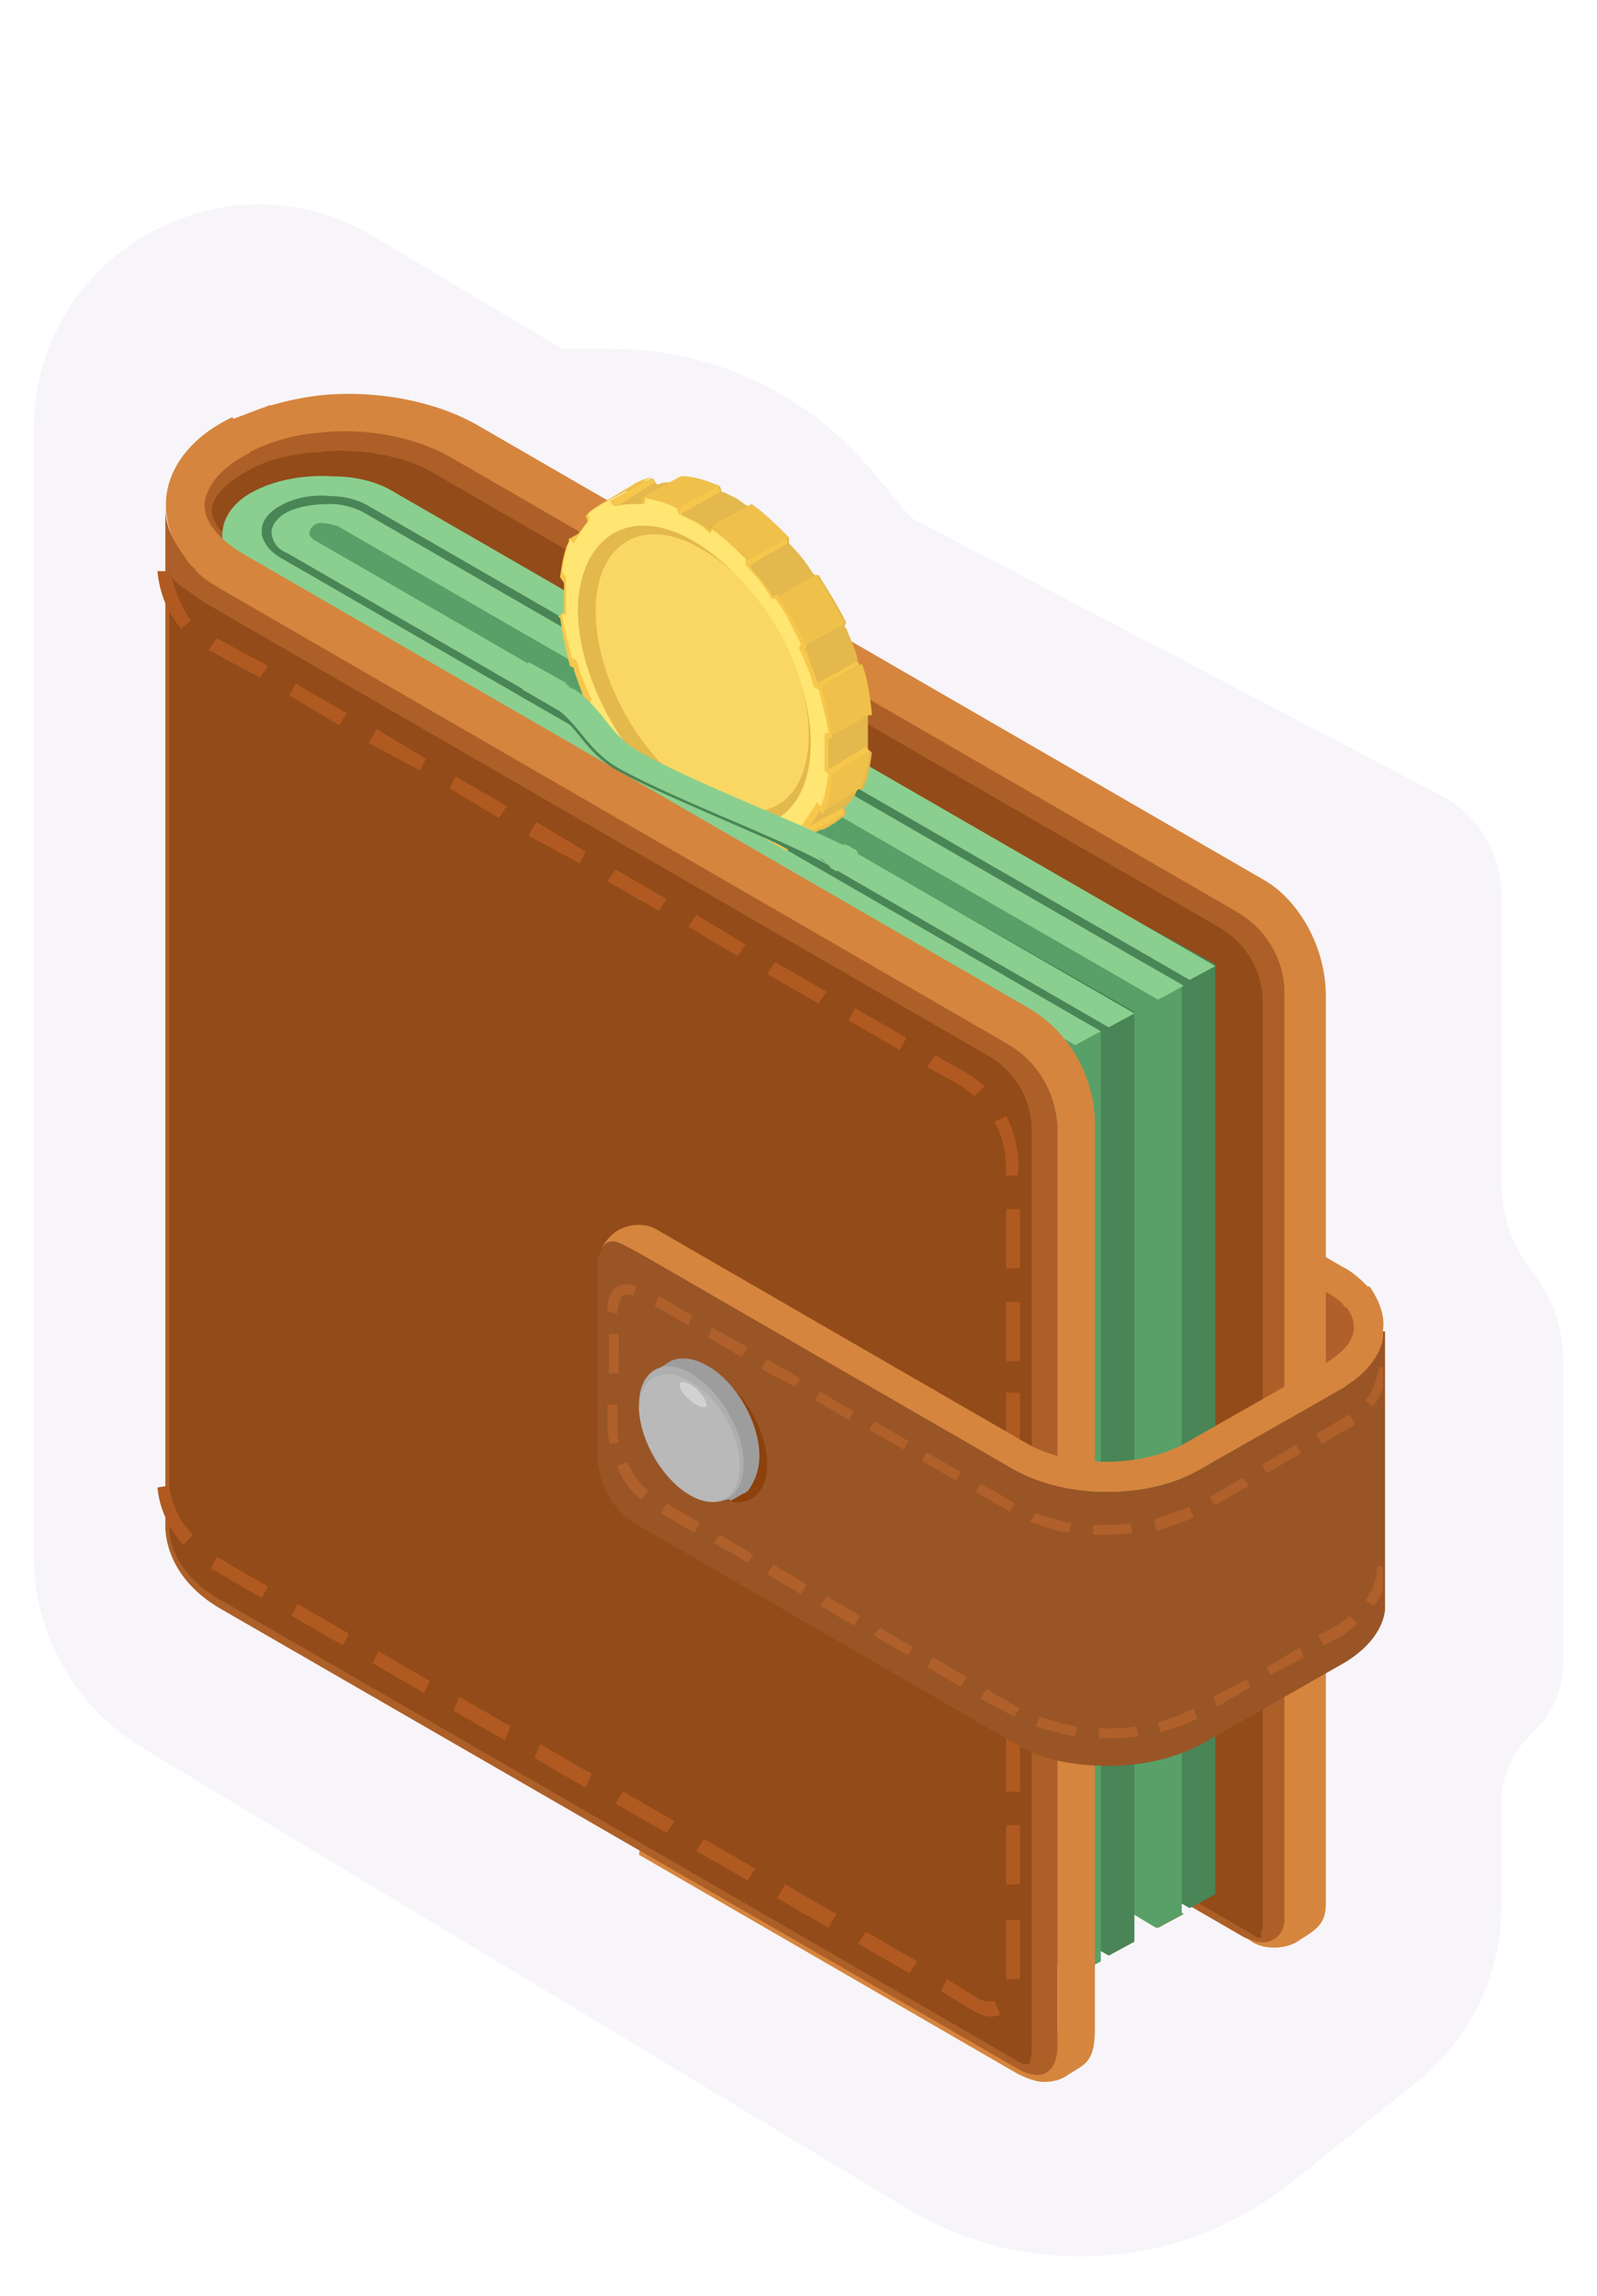 <?xml version="1.0" encoding="UTF-8"?> <svg xmlns="http://www.w3.org/2000/svg" width="142" height="204" viewBox="0 0 142 204" fill="none"> <g filter="url(#filter0_d_30_3376)"> <path d="M3 135.197V35.195C3 19.677 19.905 10.071 33.236 18.013L50 28H54.449C63.352 28 71.796 31.955 77.495 38.794L81 43L128.14 67.692C131.435 69.418 133.5 72.831 133.5 76.551V102.049C133.5 104.932 134.468 107.733 136.25 110C138.032 112.267 139 115.068 139 117.951V144.783C139 147.151 138.001 149.408 136.25 151C134.499 152.592 133.5 154.849 133.5 157.217V166.387C133.5 172.463 130.738 178.209 125.994 182.005L114.815 190.948C105.01 198.792 91.357 199.699 80.6 193.223L12.684 152.331C6.675 148.712 3 142.211 3 135.197Z" fill="#F7F5F9"></path> </g> <path d="M20 37.5L24 36C28.5 36.5 37.7 37.5 38.5 37.5C39.3 37.5 88.167 65.833 112.5 80L116.5 85.5V171H114L110.5 166H97.5L89 178.5L16.5 137V47L20 37.5Z" fill="#D6853E"></path> <path d="M116.836 112.699C116.836 112.699 121.048 113.401 121.048 119.192C121.048 124.984 121.048 132.178 121.048 132.178H115.607L116.836 112.699Z" fill="#B0602A"></path> <path d="M119.643 116.209C119.292 115.683 118.59 115.156 117.888 114.805L99.111 103.925L100.515 101.644L119.292 112.524C120.345 113.05 121.047 113.752 121.749 114.454L119.643 116.209Z" fill="#D6853E"></path> <path d="M117.889 88.482V169.206C117.889 170.961 117.012 171.488 115.608 172.365C114.906 172.891 114.029 173.067 113.327 173.067C112.449 173.067 111.747 172.891 111.045 172.365L97.708 164.644L94.023 162.538L40.324 131.476C37.165 129.722 32.778 128.844 28.567 129.371C26.285 129.546 24.179 130.248 22.6 130.95L21.02 127.791C23.126 126.738 25.583 126.036 28.215 125.861C33.305 125.334 43.658 129.371 47.519 131.476L56.293 136.566L94.199 158.501L96.48 159.73L97.884 160.607L113.151 169.382C113.678 169.733 114.029 169.557 114.204 169.382C114.38 169.206 114.731 169.031 114.731 168.504V88.658C114.731 85.499 112.976 82.691 110.343 81.112L40.5 40.75C37.341 38.995 32.954 38.117 28.742 38.644C26.461 38.819 24.355 39.521 22.6 40.399L21.02 37.24C23.126 36.187 25.583 35.485 28.391 35.134C33.48 34.608 38.745 35.661 42.43 37.767L112.274 78.129C115.432 79.883 117.889 84.095 117.889 88.482Z" fill="#D6853E"></path> <path d="M109.817 80.936L39.973 40.574C36.814 38.819 32.427 37.942 28.215 38.468C25.934 38.644 23.828 39.346 22.073 40.223C19.968 41.276 18.739 42.505 18.213 43.908C17.686 45.839 18.739 47.769 21.371 49.173L91.215 89.535C95.076 91.817 97.357 95.853 97.357 100.24V157.273L95.251 155.869L93.672 162.362L110.694 172.19L111.221 172.365C112.625 173.067 114.204 172.19 114.204 170.61V167.978V88.131C114.204 85.323 112.625 82.516 109.817 80.936Z" fill="#AD5F28"></path> <path d="M111.923 172.19C111.748 172.19 111.748 172.189 111.572 172.014L94.901 162.362L95.778 158.501L98.235 160.081V100.766C98.235 95.853 95.603 91.466 91.391 89.009L21.547 48.647C19.442 47.418 18.564 46.014 18.915 44.786C19.266 43.733 20.494 42.68 22.074 41.803C23.653 40.925 25.584 40.399 27.689 40.223C28.391 40.223 29.269 40.048 29.971 40.048C33.305 40.048 36.464 40.75 38.745 42.154L108.589 82.516C110.87 83.92 112.274 86.376 112.274 89.009V171.312C112.274 171.488 112.099 171.663 112.099 171.839C112.274 172.189 112.099 172.19 111.923 172.19Z" fill="#934B19"></path> <path d="M108.06 168.329V85.674L32.952 44.435C32.952 44.435 27.687 42.505 26.634 43.557C25.581 44.61 20.843 46.19 21.896 47.945C22.949 49.7 102.093 167.451 102.093 167.451L105.779 169.557L108.06 168.329Z" fill="#498556"></path> <path d="M98.583 173.769L100.865 172.54L27.862 130.423C27.687 130.248 27.511 130.073 27.511 129.897C27.511 129.546 27.687 129.371 27.862 129.195C28.038 129.02 28.389 128.844 29.09 129.02C29.441 129.02 29.792 129.195 29.968 129.195L102.97 171.312L105.252 170.084L32.249 127.967C31.547 127.616 30.494 127.265 29.441 127.265C28.038 127.265 26.634 127.44 25.581 127.967C24.528 128.493 24.001 129.371 24.177 130.073C24.352 130.774 24.703 131.301 25.581 131.652L98.583 173.769Z" fill="#6D9047"></path> <path d="M105.076 170.084V87.429L28.74 45.663L26.634 47.067L98.408 168.68L102.795 171.312L105.076 170.084Z" fill="#58A068"></path> <path d="M100.866 89.886V172.54L98.584 173.769L24.178 130.95V46.365L100.866 89.886Z" fill="#498556"></path> <path d="M22.598 126.212C23.475 125.685 24.704 125.334 25.932 124.983C26.283 125.51 26.634 126.212 26.985 126.738C26.283 126.914 25.581 127.089 24.879 127.44C23.651 128.142 23.124 129.02 23.3 130.073C23.475 130.774 24.002 131.476 24.879 132.003L97.882 174.12L95.6 175.348L22.598 133.231C21.194 132.354 20.317 131.301 20.141 130.073C19.79 128.844 20.668 127.265 22.598 126.212Z" fill="#7B9A5B"></path> <path d="M97.882 91.641V174.295L95.601 175.524L19.966 129.546V46.365L26.634 51.805L97.882 91.641Z" fill="#58A068"></path> <path d="M95.601 92.869L97.882 91.641L24.88 49.524C24.002 48.998 23.476 48.296 23.3 47.594C23.125 46.541 23.651 45.663 24.88 44.961C26.108 44.259 27.687 43.908 29.442 44.084C30.671 44.084 31.899 44.435 32.776 44.961L105.779 87.078L108.06 85.85L35.058 43.733C33.654 42.855 31.724 42.329 29.618 42.329C26.985 42.154 24.353 42.68 22.423 43.733C20.492 44.786 19.615 46.365 19.791 47.945C19.966 49.173 20.843 50.226 22.247 51.103L95.601 92.869Z" fill="#8ACF8F"></path> <path d="M98.583 91.29L100.865 90.061L27.862 47.945C27.687 47.769 27.511 47.594 27.511 47.418C27.511 47.067 27.687 46.892 27.862 46.716C28.038 46.541 28.389 46.365 29.09 46.541C29.441 46.541 29.792 46.716 29.968 46.716L102.97 88.833L105.252 87.605L32.249 45.488C31.547 45.137 30.494 44.786 29.441 44.786C28.038 44.786 26.634 44.961 25.581 45.488C24.528 46.014 24.001 46.892 24.177 47.594C24.352 48.296 24.703 48.822 25.581 49.173L98.583 91.29Z" fill="#8ACF8F"></path> <path d="M76.297 75.847L69.98 73.917L70.506 71.986L75.244 73.741L76.297 75.847Z" fill="#58A068"></path> <path d="M56.644 43.031C56.995 42.856 57.522 42.68 58.048 42.505L58.399 43.031H58.575C58.925 42.856 59.276 42.856 59.803 42.856C59.978 42.856 60.329 42.856 60.505 42.856H60.68V42.329C61.733 42.329 62.786 42.68 64.015 43.207L64.19 43.733H64.366C64.716 43.908 65.067 44.084 65.418 44.26C65.769 44.435 66.12 44.786 66.471 44.962L66.647 45.137L66.822 44.786C68.051 45.663 69.104 46.716 70.157 47.769V48.296L70.332 48.471C71.034 49.173 71.736 50.051 72.263 50.928L72.438 51.103H72.789C73.666 52.507 74.544 53.911 75.246 55.315L75.07 55.666L75.246 55.842C75.597 56.719 76.123 57.772 76.299 58.825V59L76.65 59.176C77.176 60.58 77.352 62.159 77.527 63.563H77.176V63.739C77.176 64.265 77.176 64.616 77.176 65.142C77.176 65.493 77.176 66.02 77.176 66.371V66.546L77.527 66.897C77.352 68.126 77.176 69.354 76.65 70.232L76.299 69.881V70.056C76.123 70.232 76.123 70.582 75.948 70.758C75.772 71.109 75.421 71.46 75.246 71.635L75.07 71.811L75.246 72.337L75.07 72.513C74.895 72.688 74.544 72.864 74.368 73.039C74.193 73.215 74.017 73.215 73.842 73.39C73.491 73.566 73.315 73.741 72.964 73.741L72.613 73.215L71.21 74.092C70.683 74.268 71.21 73.566 70.508 73.39H70.332V73.917C69.279 73.917 68.226 73.566 66.998 73.039L66.822 72.513H66.647C66.296 72.337 65.945 72.162 65.594 71.986C65.243 71.811 64.892 71.46 64.541 71.284L64.366 71.109L64.19 71.46C62.962 70.583 61.909 69.705 60.856 68.477V67.95L60.68 67.775C59.978 67.073 59.276 66.195 58.75 65.318L58.575 65.142H58.224C57.346 63.739 56.469 62.335 55.767 60.931L55.942 60.58L55.767 60.404C55.416 59.527 54.889 58.474 54.714 57.421V57.246L54.363 57.07C53.836 55.666 53.661 54.087 53.485 52.683H53.836V52.507C53.836 51.981 53.836 51.63 53.836 51.103C53.836 50.752 53.836 50.226 53.836 49.875V49.7L53.485 49.173C53.661 47.945 54.012 46.716 54.363 45.839L54.714 46.19V46.014C55.065 45.488 54.363 45.488 54.714 44.962L54.889 44.786L55.767 43.557C55.767 43.557 56.118 43.207 56.644 43.031Z" fill="#E3B84C"></path> <path d="M66.646 76.023L69.981 74.092L71.56 74.268L75.07 72.338L74.894 71.811L71.384 73.741L71.911 70.758L74.017 68.828L77.351 66.897L77 66.371L73.139 68.652V60.931L76.474 59.001L76.123 58.825L72.262 60.931L71.384 57.421L74.894 55.491L75.07 55.14L71.209 57.421L69.103 52.858L72.613 50.928L72.262 51.103L68.401 53.209L66.646 50.226L69.981 48.296V47.769L66.295 49.875L60.504 45.663L64.014 43.733L63.839 43.031L59.276 45.663L54.889 44.962L58.223 42.856L57.872 42.505L54.011 44.611L52.081 47.067L50.502 47.945L51.028 48.296L50.326 54.262L49.624 54.789L50.326 55.315L60.504 73.039L60.329 73.39L61.206 72.864L66.646 76.023Z" fill="#F7C74C"></path> <path d="M70.683 74.97L71.56 74.268L75.07 72.338C74.894 72.513 74.368 72.864 74.192 73.04L70.683 74.97Z" fill="#F0C14A"></path> <path d="M73.139 72.162L72.086 69.88L77.35 66.722C77.175 67.95 77 69.179 76.473 70.056L73.139 72.162Z" fill="#F0C14A"></path> <path d="M74.017 65.318L73.14 60.931L76.649 59C77.176 60.404 77.351 61.984 77.527 63.388L74.017 65.318Z" fill="#F0C14A"></path> <path d="M71.559 57.246L69.103 53.034L72.612 51.103C73.49 52.507 74.367 53.911 75.069 55.315L71.559 57.246Z" fill="#F0C14A"></path> <path d="M66.646 49.7L63.312 46.716L66.821 44.786C68.05 45.663 69.103 46.716 70.156 47.769L66.646 49.7Z" fill="#F0C14A"></path> <path d="M60.329 45.137L56.995 44.26L60.505 42.329C61.558 42.329 62.611 42.68 63.839 43.207L60.329 45.137Z" fill="#F0C14A"></path> <path d="M53.134 44.962L56.644 42.856C56.995 42.68 57.521 42.505 58.047 42.329L54.538 44.26L53.134 44.962Z" fill="#F0C14A"></path> <path d="M52.08 45.839L52.256 46.365L52.08 46.541C51.729 47.067 51.203 47.594 51.027 48.12V48.296L50.676 47.945C50.15 48.822 49.974 50.051 49.799 51.279L50.15 51.806V51.981C50.15 52.332 50.15 52.858 50.15 53.209C50.15 53.56 50.15 54.087 50.15 54.613V54.789H49.799C49.974 56.193 50.325 57.772 50.676 59.176L51.027 59.351V59.527C51.378 60.58 51.729 61.457 52.08 62.51L52.256 62.686L52.08 63.037C52.782 64.441 53.66 66.02 54.537 67.248H54.888L55.063 67.424C55.59 68.301 56.292 69.179 56.994 69.881L57.169 70.056V70.583C58.222 71.635 59.275 72.688 60.504 73.566L60.679 73.215L60.855 73.39C61.206 73.741 61.556 73.917 61.907 74.092C62.258 74.268 62.609 74.443 62.96 74.619H63.136L63.311 75.145C64.54 75.672 65.593 76.023 66.646 76.023V75.496H66.821C67.523 75.496 68.225 75.496 68.751 75.321H68.927L69.278 75.847C70.155 75.496 71.033 75.145 71.735 74.443L71.559 73.917L71.735 73.741C72.086 73.215 72.612 72.688 72.788 72.162V71.987L73.139 72.338C73.665 71.46 73.841 70.232 74.016 69.003L73.665 68.652V68.477C73.665 68.126 73.665 67.599 73.665 67.248C73.665 66.897 73.665 66.371 73.665 65.844V65.669H74.016C73.841 64.265 73.49 62.686 73.139 61.282L72.788 61.106V60.931C72.437 59.878 72.086 59 71.735 57.947L71.559 57.772L71.735 57.421C71.033 56.017 70.155 54.438 69.278 53.209H68.927L68.751 53.034C68.225 52.157 67.523 51.279 66.821 50.577L66.646 50.402V49.875C65.593 48.822 64.54 47.769 63.311 46.892L63.136 47.243L62.96 47.067C62.609 46.716 62.258 46.541 61.907 46.365C61.556 46.19 61.206 46.014 60.855 45.839H60.679L60.504 45.312C59.275 44.786 58.222 44.435 57.169 44.435V44.962H56.994C56.292 44.962 55.59 44.962 55.063 45.137H54.888L54.537 44.611C53.484 44.786 52.782 45.137 52.08 45.839Z" fill="#F7C74C"></path> <path d="M70.157 55.14C70.508 55.842 70.859 56.544 71.21 57.246L71.034 57.596L71.21 57.947C71.561 58.825 72.087 59.878 72.263 60.755L72.438 61.106L72.789 61.282C73.14 62.686 73.491 63.914 73.666 65.142H73.315V65.669C73.315 66.195 73.315 66.546 73.315 66.897C73.315 67.248 73.315 67.775 73.315 68.126V68.477L73.666 68.828C73.491 69.881 73.315 70.934 72.964 71.635L72.613 71.285L72.438 71.635C72.087 72.162 71.736 72.689 71.385 73.215L71.21 73.39L71.385 73.917C70.859 74.443 70.157 74.794 69.455 75.145L69.104 74.619H68.753C68.226 74.794 67.524 74.794 66.822 74.794H66.296V75.321C65.418 75.145 64.365 74.97 63.488 74.619L63.313 74.092L62.962 73.917C62.611 73.741 62.26 73.566 61.909 73.39C61.558 73.215 61.207 72.864 60.856 72.688L60.505 72.338L60.329 72.688C59.276 71.987 58.224 71.109 57.346 70.056V69.53L57.171 69.354C56.469 68.652 55.767 67.775 55.24 66.897L55.065 66.546H54.714C54.363 66.02 53.836 65.318 53.485 64.616C53.134 63.914 52.783 63.212 52.432 62.51L52.608 62.159L52.432 61.808C52.081 60.931 51.555 59.878 51.38 59.001L51.204 58.65L50.853 58.474C50.502 57.07 50.151 55.842 49.976 54.613H50.327V54.087C50.327 53.56 50.327 53.209 50.327 52.858C50.327 52.508 50.327 51.981 50.327 51.63V51.279L49.976 50.753C50.151 49.7 50.327 48.822 50.678 47.945L51.029 48.296L51.204 47.945C51.555 47.418 51.906 46.892 52.257 46.365L52.432 46.19L52.257 45.663C52.783 45.137 53.485 44.786 54.187 44.435L54.538 44.962H54.889C55.416 44.786 56.118 44.786 56.82 44.786H57.346V44.26C58.224 44.435 59.101 44.611 60.154 45.137L60.329 45.663L60.68 45.839C61.031 46.014 61.382 46.19 61.733 46.365C62.084 46.541 62.435 46.716 62.786 47.067L63.137 47.418L63.313 47.067C64.365 47.769 65.243 48.647 66.296 49.7V50.226L66.471 50.402C67.173 51.104 67.875 51.981 68.402 52.858L68.577 53.209H68.928C69.455 53.911 69.806 54.438 70.157 55.14Z" fill="#FFE572"></path> <path d="M61.733 48.12C67.348 51.454 72.086 59.351 72.086 66.02C72.086 72.688 67.524 75.321 61.733 71.986C56.117 68.652 51.379 60.755 51.379 54.087C51.554 47.594 56.117 44.786 61.733 48.12Z" fill="#E3B84C"></path> <path d="M62.435 48.822C67.7 51.806 71.912 59.176 71.912 65.318C71.912 71.46 67.7 73.917 62.435 70.758C57.171 67.775 52.959 60.404 52.959 54.262C52.959 48.296 57.171 45.663 62.435 48.822Z" fill="#FAD764"></path> <path d="M70.331 75.847L49.448 63.739L51.379 66.546L69.103 76.725L70.331 75.847Z" fill="#8ACF8F"></path> <path d="M76.298 75.847L74.367 77.427L46.465 61.282L46.991 58.825L50.15 60.58C50.326 60.58 50.326 60.755 50.326 60.755C53.835 62.861 53.835 65.142 56.994 66.897C62.083 69.705 70.507 72.864 75.069 75.145L74.894 74.97L75.42 75.145C75.596 75.145 75.596 75.321 75.771 75.321C75.947 75.496 76.122 75.496 76.122 75.496L76.298 75.847Z" fill="#8ACF8F"></path> <path d="M91.389 89.535L21.545 49.173C18.913 47.594 17.684 45.663 18.386 43.908C18.913 42.505 20.141 41.276 22.247 40.223L20.668 37.065C17.684 38.468 15.754 40.574 15.052 42.856C14.35 45.137 14.877 47.594 16.456 49.7C17.334 50.752 18.386 51.63 19.79 52.507L89.634 92.869C92.266 94.449 94.021 97.257 94.021 100.415V180.262C94.021 180.788 93.67 181.139 93.495 181.139C93.319 181.315 92.968 181.49 92.442 181.139L57.344 160.958C57.169 162.187 56.993 163.591 56.818 164.819L90.511 184.298C91.213 184.649 92.091 185 92.793 185C93.67 185 94.372 184.825 95.074 184.298C96.478 183.421 97.356 183.245 97.356 180.262V100.415C97.531 95.853 95.074 91.641 91.389 89.535Z" fill="#D6853E"></path> <path d="M89.46 92.694L19.616 52.332C19.089 51.981 18.387 51.63 18.036 51.279C17.861 51.103 17.51 50.928 17.334 50.577L17.159 50.402C16.808 50.051 16.633 49.875 16.457 49.524C15.404 48.12 14.702 46.716 14.702 45.137V135.864C14.878 138.671 16.633 141.304 19.791 143.059L90.688 183.947C93.145 185.176 94.022 183.596 94.022 181.841V179.911V176.928V100.064C93.847 97.081 92.267 94.273 89.46 92.694Z" fill="#AD5F28"></path> <path d="M91.213 183.421C91.038 183.421 90.862 183.421 90.336 183.07C90.336 183.07 87.352 181.315 19.614 142.181C16.807 140.602 15.227 138.32 15.052 136.039V135.513V50.928C15.227 51.103 15.403 51.279 15.403 51.454C15.929 51.981 16.105 52.156 16.456 52.332C16.982 52.683 17.684 53.209 18.21 53.56L88.054 93.922C90.336 95.326 91.74 97.783 91.74 100.415V182.192C91.74 182.719 91.564 183.07 91.564 183.245C91.564 183.421 91.389 183.421 91.213 183.421Z" fill="#934B19"></path> <path d="M90.687 137.268H89.459V142.532H90.687V137.268Z" fill="#B05A21"></path> <path d="M90.687 145.515H89.459V150.78H90.687V145.515Z" fill="#B05A21"></path> <path d="M90.687 153.939H89.459V159.203H90.687V153.939Z" fill="#B05A21"></path> <path d="M90.687 162.187H89.459V167.451H90.687V162.187Z" fill="#B05A21"></path> <path d="M90.687 170.61H89.459V175.875H90.687V170.61Z" fill="#B05A21"></path> <path d="M84.195 175.875L86.477 177.279C87.179 177.805 87.881 177.98 88.407 177.805L88.934 179.033C87.705 179.56 86.652 178.682 85.95 178.332L83.669 176.928L84.195 175.875Z" fill="#B05A21"></path> <path d="M77 171.663L81.562 174.295L80.861 175.348L76.298 172.716L77 171.663Z" fill="#B05A21"></path> <path d="M69.805 167.451L74.368 170.084L73.666 171.312L69.103 168.68L69.805 167.451Z" fill="#B05A21"></path> <path d="M62.609 163.415L67.172 166.047L66.47 167.1L61.907 164.468L62.609 163.415Z" fill="#B05A21"></path> <path d="M55.415 159.203L59.977 161.836L59.276 162.889L54.713 160.256L55.415 159.203Z" fill="#B05A21"></path> <path d="M48.044 154.992L52.607 157.624L52.08 158.852L47.518 156.22L48.044 154.992Z" fill="#B05A21"></path> <path d="M40.85 150.78L45.412 153.412L44.886 154.641L40.323 152.008L40.85 150.78Z" fill="#B05A21"></path> <path d="M33.655 146.744L38.218 149.376L37.692 150.429L33.129 147.797L33.655 146.744Z" fill="#B05A21"></path> <path d="M26.459 142.532L31.022 145.165L30.495 146.217L25.933 143.585L26.459 142.532Z" fill="#B05A21"></path> <path d="M19.265 138.32C20.669 139.198 22.248 140.075 23.827 140.953L23.301 142.006C21.721 141.128 20.318 140.251 18.738 139.373L19.265 138.32Z" fill="#B05A21"></path> <path d="M15.053 132.003C15.228 133.582 15.93 135.162 17.159 136.39L16.281 137.268C15.053 135.864 14.175 134.109 14 132.178L15.053 132.003Z" fill="#B05A21"></path> <path d="M16.106 55.842C14.877 54.438 14.175 52.683 14 50.752H15.228C15.404 52.332 16.106 53.911 16.983 55.14L16.106 55.842Z" fill="#B05A21"></path> <path d="M23.124 60.229L18.561 57.772L19.264 56.719L23.826 59.176L23.124 60.229Z" fill="#B05A21"></path> <path d="M30.145 64.441L25.758 61.808L26.284 60.755L30.847 63.388L30.145 64.441Z" fill="#B05A21"></path> <path d="M37.34 68.477L32.777 66.02L33.479 64.791L37.867 67.424L37.34 68.477Z" fill="#B05A21"></path> <path d="M44.359 72.688L39.972 70.056L40.498 69.003L45.061 71.635L44.359 72.688Z" fill="#B05A21"></path> <path d="M51.554 76.725L46.991 74.268L47.693 73.039L52.08 75.672L51.554 76.725Z" fill="#B05A21"></path> <path d="M58.573 80.936L54.011 78.304L54.713 77.251L59.275 79.883L58.573 80.936Z" fill="#B05A21"></path> <path d="M65.594 84.972L61.207 82.34L61.909 81.287L66.296 83.919L65.594 84.972Z" fill="#B05A21"></path> <path d="M72.789 89.184L68.227 86.552L68.928 85.499L73.491 88.131L72.789 89.184Z" fill="#B05A21"></path> <path d="M76.044 89.594L75.428 90.656L79.982 93.298L80.598 92.236L76.044 89.594Z" fill="#B05A21"></path> <path d="M86.651 97.432C85.598 96.379 83.843 95.677 82.439 94.8L83.141 93.747C84.545 94.624 86.3 95.326 87.529 96.555L86.651 97.432Z" fill="#B05A21"></path> <path d="M89.46 104.451C89.46 102.697 89.285 101.117 88.407 99.713L89.46 99.187C90.338 100.766 90.689 102.872 90.513 104.451H89.46Z" fill="#B05A21"></path> <path d="M90.687 107.435H89.459V112.699H90.687V107.435Z" fill="#B05A21"></path> <path d="M90.687 115.683H89.459V120.947H90.687V115.683Z" fill="#B05A21"></path> <path d="M90.687 123.755H89.459V129.02H90.687V123.755Z" fill="#B05A21"></path> <path d="M90.687 132.003H89.459V137.268H90.687V132.003Z" fill="#B05A21"></path> <path d="M120.344 118.139V122.702C119.993 122.878 119.642 123.229 119.291 123.404L106.656 130.599C102.094 133.231 94.899 133.231 90.16 130.599L57.344 111.646L55.414 110.594C54.712 110.243 54.01 110.067 53.484 110.945V111.12C53.484 111.295 53.308 111.295 53.308 111.471C53.133 111.822 53.133 112.173 53.133 112.524V113.226C53.133 113.05 53.133 112.875 53.133 112.699C53.133 112.875 53.133 113.05 53.133 113.226V129.195C53.133 131.827 54.537 134.46 56.993 135.688L90.336 154.992C92.617 156.396 95.601 156.922 98.584 156.922C101.567 156.922 104.55 156.22 106.832 154.992L119.467 147.797C121.573 146.568 122.977 144.814 123.152 143.059C123.152 142.883 123.152 142.532 123.152 142.357V118.315H120.344V118.139ZM53.133 112.173C53.133 112.348 53.133 112.348 53.133 112.524C53.133 112.348 53.133 112.173 53.133 112.173ZM53.133 111.471C53.133 111.646 53.133 111.646 53.133 111.822C53.133 111.822 53.133 111.646 53.133 111.471Z" fill="#995526"></path> <path d="M122.977 118.139C122.977 118.315 122.977 118.49 122.977 118.841C122.802 120.245 121.749 121.649 120.345 122.702C119.994 122.878 119.643 123.229 119.292 123.404L106.657 130.599C102.094 133.231 94.899 133.231 90.161 130.599L57.345 111.646L55.415 110.594C54.713 110.243 54.011 110.067 53.484 110.945C53.835 110.243 54.362 109.716 54.888 109.365C56.117 108.663 57.521 108.663 58.574 109.365L91.39 128.318C95.075 130.424 101.392 130.424 105.253 128.318L117.888 121.123C119.292 120.245 120.169 119.368 120.345 118.315C120.52 117.613 120.169 116.736 119.643 116.034L121.749 114.279C122.626 115.507 123.153 116.911 122.977 118.139Z" fill="#D6853E"></path> <path d="M66.831 133.176C68.674 132.105 68.668 128.655 66.818 125.471C64.968 122.287 61.974 120.574 60.13 121.645C58.286 122.716 58.292 126.166 60.142 129.35C61.993 132.534 64.987 134.247 66.831 133.176Z" fill="#8D410C"></path> <path d="M67.523 129.371C67.523 126.387 65.417 122.702 62.785 121.298C61.557 120.596 60.328 120.596 59.626 120.947L58.222 121.825V122C57.696 122.527 57.52 123.404 57.52 124.633C57.52 127.616 59.626 131.301 62.259 132.705C63.136 133.231 64.189 133.407 64.891 133.231V133.407L66.119 132.705C66.295 132.705 66.295 132.529 66.47 132.529C66.997 131.827 67.523 130.775 67.523 129.371Z" fill="#9E9D9D"></path> <path d="M66.12 130.073C66.12 133.056 64.014 134.284 61.557 132.88C58.925 131.477 56.819 127.791 56.819 124.808C56.819 121.825 58.925 120.596 61.382 122C64.014 123.58 66.12 127.089 66.12 130.073Z" fill="#AEAEAE"></path> <path d="M65.769 130.248C65.769 133.056 63.839 134.284 61.382 132.88C58.925 131.477 56.995 128.142 56.819 125.334C56.819 122.527 58.75 121.298 61.206 122.702C63.663 123.931 65.769 127.265 65.769 130.248Z" fill="#B9B9B9"></path> <path d="M50.149 60.755C50.325 60.931 50.676 60.931 51.027 61.282L50.149 60.755Z" fill="#3C6D19"></path> <path d="M73.84 77.251C73.138 76.9 72.612 76.9 71.734 76.374C71.032 76.023 69.102 74.97 69.102 74.97C64.539 72.864 58.748 70.582 54.888 68.477C51.553 66.546 51.553 64.265 47.868 62.159C49.272 63.037 67.523 73.215 73.138 76.374C74.016 77.076 73.84 77.251 73.84 77.251Z" fill="#498556"></path> <path d="M74.017 77.076C69.805 74.619 60.505 71.284 55.064 68.301C51.73 66.371 51.73 64.09 48.045 61.984C49.273 62.686 62.61 70.056 69.63 74.092C72.438 75.847 74.017 77.076 74.017 77.076Z" fill="#8ACF8F"></path> <path d="M62.785 124.983C62.61 125.159 61.908 124.983 61.206 124.282C60.504 123.755 60.328 123.053 60.504 122.878C60.679 122.702 61.381 122.878 62.083 123.58C62.61 124.106 62.961 124.808 62.785 124.983Z" fill="#D2D2D2"></path> <path d="M54.186 128.318C54.186 127.967 54.011 127.44 54.011 127.089V124.808H54.888V127.089C54.888 127.44 54.888 127.791 55.064 128.142L54.186 128.318Z" fill="#B0602A"></path> <path d="M56.993 133.231C56.116 132.529 55.239 131.476 54.888 130.248L55.765 129.897C56.292 130.95 56.818 131.827 57.696 132.529L56.993 133.231Z" fill="#B0602A"></path> <path d="M61.732 136.215L58.749 134.46L59.276 133.582L62.259 135.337L61.732 136.215Z" fill="#B0602A"></path> <path d="M66.471 138.847L63.487 137.092L64.014 136.39L66.997 138.145L66.471 138.847Z" fill="#B0602A"></path> <path d="M71.208 141.655L68.225 139.9L68.751 139.022L71.734 140.777L71.208 141.655Z" fill="#B0602A"></path> <path d="M75.946 144.463L72.963 142.708L73.489 141.83L76.473 143.585L75.946 144.463Z" fill="#B0602A"></path> <path d="M80.684 147.095L77.701 145.34L78.228 144.638L81.211 146.393L80.684 147.095Z" fill="#B0602A"></path> <path d="M85.423 149.903L82.439 148.148L82.966 147.27L85.949 149.025L85.423 149.903Z" fill="#B0602A"></path> <path d="M90.162 152.535L87.179 150.956L87.705 150.078L90.688 151.833L90.162 152.535Z" fill="#B0602A"></path> <path d="M95.602 154.29C94.373 154.114 93.32 153.763 92.092 153.412L92.443 152.535C93.496 152.886 94.549 153.237 95.777 153.412L95.602 154.29Z" fill="#B0602A"></path> <path d="M101.218 154.29C99.989 154.465 98.936 154.465 97.708 154.465V153.588C98.761 153.588 99.989 153.588 101.042 153.412L101.218 154.29Z" fill="#B0602A"></path> <path d="M106.482 152.71C105.429 153.237 104.377 153.588 103.148 153.939L102.973 153.061C104.026 152.71 105.078 152.359 106.131 151.833L106.482 152.71Z" fill="#B0602A"></path> <path d="M111.22 149.903L108.237 151.657L107.886 150.78L110.869 149.201L111.22 149.903Z" fill="#B0602A"></path> <path d="M115.958 147.27L112.975 148.85L112.624 148.148L115.607 146.393L115.958 147.27Z" fill="#B0602A"></path> <path d="M120.695 144.287C119.818 145.165 118.765 145.691 117.712 146.217L117.186 145.34C118.238 144.813 119.291 144.287 119.993 143.585L120.695 144.287Z" fill="#B0602A"></path> <path d="M122.978 139.198V141.304C122.802 141.83 122.451 142.357 122.1 142.708L121.398 142.181C122.1 141.304 122.451 140.251 122.451 139.198H122.978Z" fill="#B0602A"></path> <path d="M122.978 121.474V123.404C122.802 123.931 122.451 124.457 122.1 124.984L121.398 124.457C122.1 123.58 122.451 122.527 122.627 121.474H122.978Z" fill="#B0602A"></path> <path d="M117.011 127.44L119.994 125.685L120.52 126.563L117.537 128.318L117.011 127.44Z" fill="#B0602A"></path> <path d="M115.226 128.388L112.194 130.156L112.636 130.914L115.668 129.146L115.226 128.388Z" fill="#B0602A"></path> <path d="M107.534 133.056L110.517 131.301L111.044 132.003L108.061 133.758L107.534 133.056Z" fill="#B0602A"></path> <path d="M102.621 134.986C103.674 134.635 104.727 134.284 105.78 133.933L106.131 134.811C105.078 135.337 103.85 135.688 102.797 136.039L102.621 134.986Z" fill="#B0602A"></path> <path d="M97.18 135.513C98.233 135.513 99.461 135.513 100.514 135.337L100.689 136.215C99.461 136.39 98.233 136.39 97.18 136.39V135.513Z" fill="#B0602A"></path> <path d="M92.092 134.46C93.145 134.811 94.198 135.162 95.251 135.337L95.075 136.215C93.847 136.039 92.794 135.688 91.565 135.162L92.092 134.46Z" fill="#B0602A"></path> <path d="M87.196 131.816L86.757 132.576L89.796 134.331L90.235 133.572L87.196 131.816Z" fill="#B0602A"></path> <path d="M82.403 129.051L81.964 129.81L85.003 131.566L85.442 130.806L82.403 129.051Z" fill="#B0602A"></path> <path d="M77.753 126.304L77.314 127.063L80.353 128.819L80.792 128.059L77.753 126.304Z" fill="#B0602A"></path> <path d="M72.879 123.66L72.44 124.42L75.479 126.176L75.918 125.416L72.879 123.66Z" fill="#B0602A"></path> <path d="M68.225 120.772L71.208 122.527L70.681 123.229L67.698 121.649L68.225 120.772Z" fill="#B0602A"></path> <path d="M63.311 117.964L66.47 119.719L65.943 120.596L62.96 118.842L63.311 117.964Z" fill="#B0602A"></path> <path d="M58.574 115.156L61.557 116.911L61.206 117.789L58.223 116.034L58.574 115.156Z" fill="#B0602A"></path> <path d="M54.011 116.56C54.011 116.034 54.011 115.332 54.537 114.63C55.064 113.928 56.117 114.103 56.643 114.279L56.292 115.156C55.766 114.981 55.415 114.981 55.239 115.332C55.064 115.683 54.888 116.209 54.888 116.736L54.011 116.56Z" fill="#B0602A"></path> <path d="M54.142 118.529L54.131 122.039L55.008 122.042L55.019 118.532L54.142 118.529Z" fill="#B0602A"></path> <defs> <filter id="filter0_d_30_3376" x="0" y="15.164" width="142" height="188.357" filterUnits="userSpaceOnUse" color-interpolation-filters="sRGB"> <feFlood flood-opacity="0" result="BackgroundImageFix"></feFlood> <feColorMatrix in="SourceAlpha" type="matrix" values="0 0 0 0 0 0 0 0 0 0 0 0 0 0 0 0 0 0 127 0" result="hardAlpha"></feColorMatrix> <feOffset dy="3"></feOffset> <feGaussianBlur stdDeviation="1.5"></feGaussianBlur> <feComposite in2="hardAlpha" operator="out"></feComposite> <feColorMatrix type="matrix" values="0 0 0 0 0 0 0 0 0 0 0 0 0 0 0 0 0 0 0.1 0"></feColorMatrix> <feBlend mode="normal" in2="BackgroundImageFix" result="effect1_dropShadow_30_3376"></feBlend> <feBlend mode="normal" in="SourceGraphic" in2="effect1_dropShadow_30_3376" result="shape"></feBlend> </filter> </defs> </svg> 